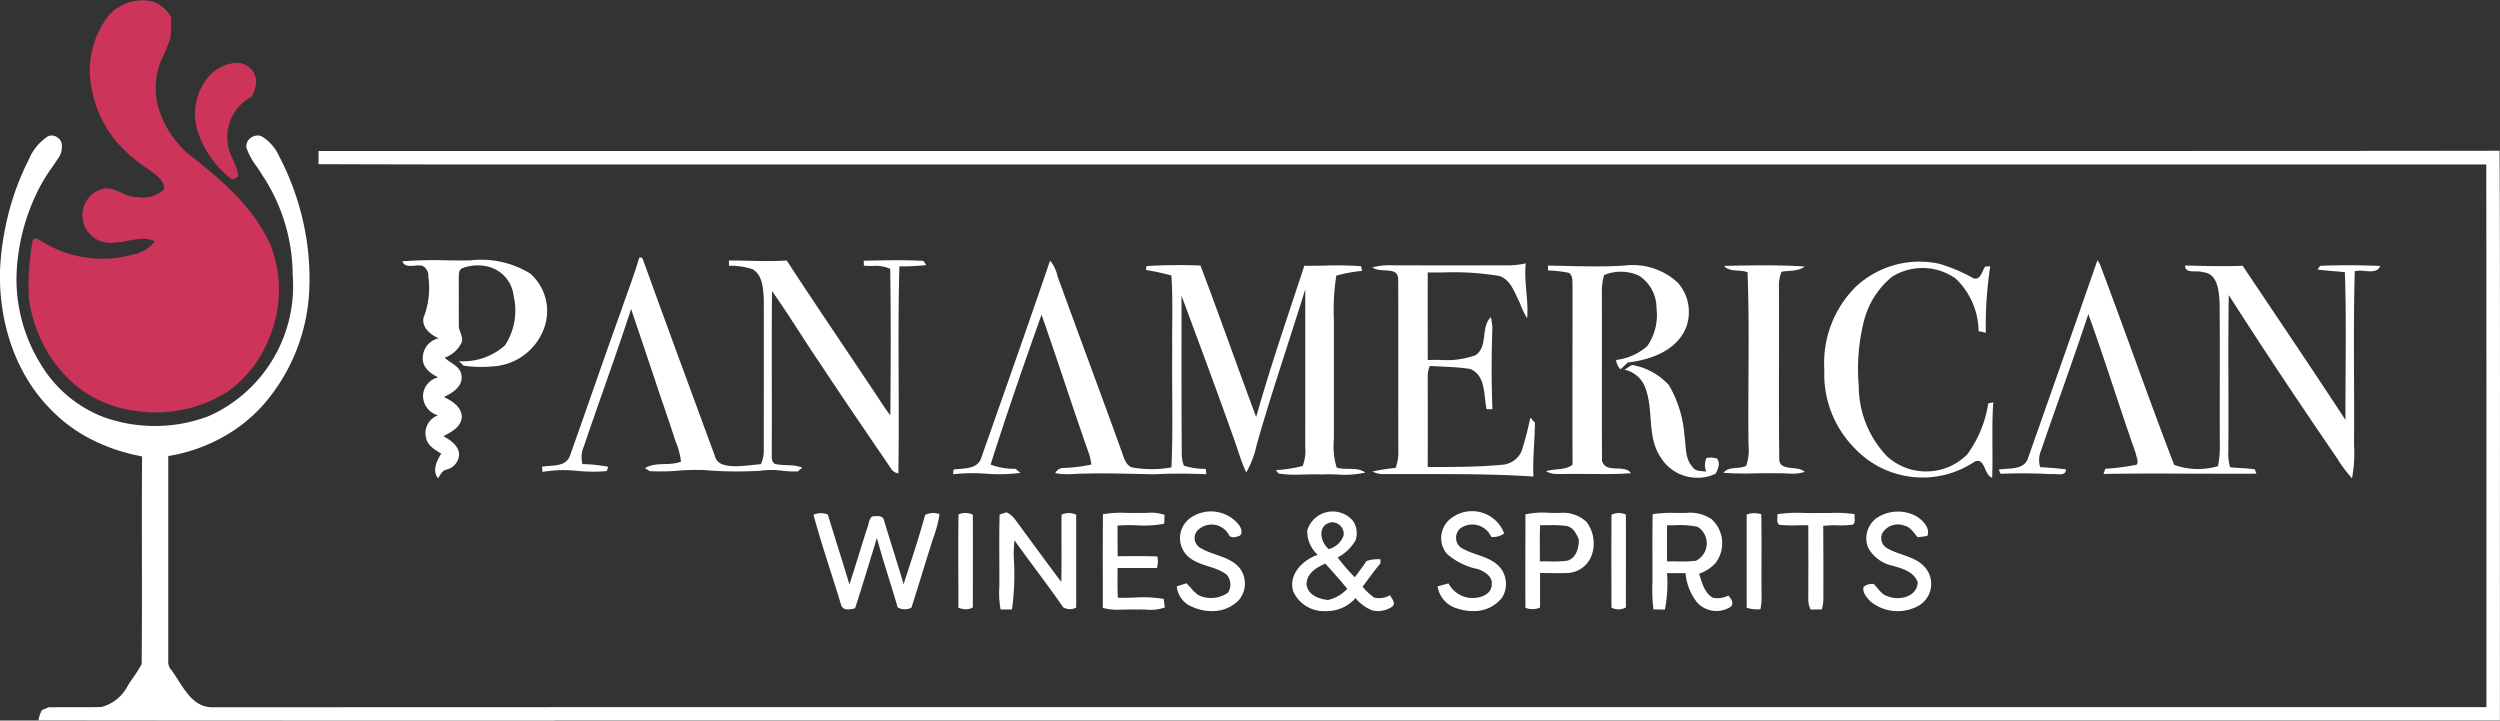 <svg xmlns="http://www.w3.org/2000/svg" width="157" height="45.249" viewBox="0 0 157 45.249">
  <rect x="0" y="0" width="157" height="45.249" fill="#333333" stroke="none"/>
  <g id="Grupo_1664" data-name="Grupo 1664" transform="translate(-124 -1143.333)">
    <g id="_cc345aff" data-name="#cc345aff" transform="translate(125.795 1143.333)">
      <path id="Trazado_6" data-name="Trazado 6" d="M60.762,26.818a2.905,2.905,0,0,1,2.429-.864A1.953,1.953,0,0,1,64.624,27a12.114,12.114,0,0,1-.035,1.267,10.575,10.575,0,0,1-.574,1.4,4.584,4.584,0,0,0-.228,2.866A6.379,6.379,0,0,0,65.606,35.5c2.058,1.6,4.167,3.353,5.259,5.788a7.758,7.758,0,0,1-.051,5.778,7.418,7.418,0,0,1-2.642,3.445,8.43,8.43,0,0,1-5.8,1.2,7.388,7.388,0,0,1-3.687-1.553,8.568,8.568,0,0,1-1.846-2.174A8.926,8.926,0,0,1,55.7,44.7a15.459,15.459,0,0,1,.233-3.675.239.239,0,0,1,.371-.081,7.2,7.2,0,0,0,5.921.958,2.34,2.34,0,0,0,1.376-.816c-.772-.433-1.666.046-2.489.057a1.76,1.76,0,0,1-1.71-.675,1.713,1.713,0,0,1,1.008-2.71c.759-.12,1.329.574,2.077.529a1.979,1.979,0,0,0,1.7-.487c.032-.625-.636-.977-1.07-1.318a9.185,9.185,0,0,1-1.984-1.738,7.2,7.2,0,0,1-1.478-3.174A5.623,5.623,0,0,1,60.762,26.818Z" transform="translate(-55.675 -25.913)" fill="#cc345a"/>
      <path id="Trazado_7" data-name="Trazado 7" d="M132.062,55.53a2.5,2.5,0,0,1,1.694-.991,1.214,1.214,0,0,1,1.412,1.15,2,2,0,0,1-.3.966,2.853,2.853,0,0,0-1.494,2.915c.068.741.6,1.338.668,2.079-.148.108-.367.279-.531.09a6.144,6.144,0,0,1-2.032-2.957A3.626,3.626,0,0,1,132.062,55.53Z" transform="translate(-120.871 -50.574)" fill="#cc345a"/>
    </g>
    <path id="Unión_1" data-name="Unión 1" d="M34.831,36.74H33.65c-12.49,0-22.121,0-31.23-.014a1.608,1.608,0,0,1,.225-.647c.144-.06.275-.114.409-.171.233,0,.48-.005.776-.005l.669,0h.017l.666,0c.479,0,.849,0,1.2-.015a2.606,2.606,0,0,0,1.652-1.353c.107-.174.226-.346.341-.511a7.218,7.218,0,0,0,.522-.833c.021-2.256.018-4.55.015-6.769,0-2.055-.006-4.18.01-6.269A11.616,11.616,0,0,1,5.788,19.11a9.542,9.542,0,0,1-2.65-1.956,10.079,10.079,0,0,1-1.458-1.9,11.417,11.417,0,0,1-1-2.173,12.863,12.863,0,0,1-.552-2.336,13.729,13.729,0,0,1-.124-2.39A18.069,18.069,0,0,1,.538,4.89,16.228,16.228,0,0,1,1.76,1.607L1.8,1.529l0,0A3.213,3.213,0,0,1,2.969.08.491.491,0,0,1,3.238,0,.686.686,0,0,1,3.72.216a.541.541,0,0,1,.162.393,1.216,1.216,0,0,1-.238.839c-.118.18-.241.36-.361.534a10.211,10.211,0,0,0-.939,1.559A12.874,12.874,0,0,0,1.038,8.758a10.138,10.138,0,0,0,1.514,5.593,7.88,7.88,0,0,0,4.02,3.357,9.457,9.457,0,0,0,3.154.534,9.355,9.355,0,0,0,3.422-.636,8.94,8.94,0,0,0,5.233-8.844,11.441,11.441,0,0,0-1.926-6.3c-.106-.18-.228-.356-.345-.527A4.218,4.218,0,0,1,15.486.791.593.593,0,0,1,15.608.28.746.746,0,0,1,16.177,0a.6.6,0,0,1,.278.066,2.848,2.848,0,0,1,1.112,1.316l.065.118a16.814,16.814,0,0,1,1.425,4,16.181,16.181,0,0,1,.364,4.227,11.75,11.75,0,0,1-2.907,7.212,9.8,9.8,0,0,1-2.7,2.1,10.45,10.45,0,0,1-3.247,1.09q0,1.825,0,3.649c0,3.044,0,6.192,0,9.287a.716.716,0,0,0,.2.508c.039.052.078.105.111.159.107.153.211.315.321.487.5.784,1.068,1.672,2.087,1.687,6.446,0,13.291,0,21.542-.005H156.148c0-4.776,0-9.614,0-14.294v-.014c0-6.48,0-13.181-.01-19.772-2.987,0-6.107,0-10.115,0H130.8l-5.833,0-8.031,0h-.065l-8.137,0-4.886,0v0H89.73l-12.778,0-17.56,0H58.208l-16.814,0H34.474C28.68,1.823,24.217,1.817,20,1.8c.006-.276.007-.557.008-.828l10.679,0H41.273c13.172,0,29.565,0,45.214,0h17.364v0h4.831c6.765,0,13.761,0,20.64,0,10.692,0,19.479,0,27.652-.014.031,7.66.026,15.448.021,22.98v.011c0,4.186-.005,8.514,0,12.779l-14.5,0-17.267,0-17.281,0h-4.095v0H77.515l-37.855,0H34.832Z" transform="translate(124 1151.842)" fill="#fff"/>
    <path id="Unión_2" data-name="Unión 2" d="M49.639,21.961a1.535,1.535,0,0,1-1.008-1.3c.2-.063.4-.128.6-.193.327.286.557.716,1,.84a1.864,1.864,0,0,0,1.621-.253.954.954,0,0,0-.082-1.128c-.744-.573-1.806-.527-2.489-1.2a1.563,1.563,0,0,1,.188-2.349,2.243,2.243,0,0,1,3.083.444c.126.185.233.47.045.654-.239.089-.587.212-.72-.1a1.232,1.232,0,0,0-2-.157.72.72,0,0,0,.211,1.011c.758.47,1.747.523,2.4,1.171a1.6,1.6,0,0,1,.019,2.147,2.3,2.3,0,0,1-1.687.666A2.93,2.93,0,0,1,49.639,21.961Zm6.313-.968c-.345-1.07.6-2,1.532-2.314a1.982,1.982,0,0,1-.657-1.527,1.665,1.665,0,0,1,2.85-.627,1.342,1.342,0,0,1,.182,1.242,2.742,2.742,0,0,1-1.124,1.077,11.787,11.787,0,0,0,1.076,1.245c.252-.334.5-.668.734-1.018a2.188,2.188,0,0,1,.878-.111v.259c-.4.464-.746.973-1.117,1.459a3.332,3.332,0,0,0,.729.689,1.363,1.363,0,0,0,.991-.152c.1.214.4.5.132.72a1.564,1.564,0,0,1-1.245.235,2.525,2.525,0,0,1-1.054-.775,2.409,2.409,0,0,1-1.871.82A2.116,2.116,0,0,1,55.952,20.992Zm.832-.456c.071.669.774.919,1.35.98a2.466,2.466,0,0,0,1.207-.7c-.445-.541-.906-1.066-1.38-1.584C57.412,19.466,56.772,19.855,56.784,20.536ZM58.133,16.7c-.69.3-.424,1.233.044,1.62a1.346,1.346,0,0,0,.931-.852.727.727,0,0,0-.709-.832A.574.574,0,0,0,58.133,16.7ZM92.188,21.6c-.222-.243-.519-.555-.422-.909a.868.868,0,0,1,.637-.18c.277.272.476.66.875.772.716.3,1.854.04,1.885-.881-.237-.663-.966-.86-1.571-1.036a2.273,2.273,0,0,1-1.535-1.123,1.566,1.566,0,0,1,.576-1.907,2.424,2.424,0,0,1,2.462-.071c.395.265.851.695.681,1.222a5.6,5.6,0,0,1-.615.085c-.251-.27-.445-.646-.837-.726a1.143,1.143,0,0,0-1.383.473.729.729,0,0,0,.282.934c.76.455,1.751.5,2.373,1.184a1.586,1.586,0,0,1-.294,2.391,2.7,2.7,0,0,1-3.115-.227ZM66.3,22.065a1.722,1.722,0,0,1-1.29-1.405c.227-.062.456-.122.686-.185a1.723,1.723,0,0,0,1.353.911c.546.052,1.359-.174,1.363-.843.06-.508-.445-.808-.851-.963a4.177,4.177,0,0,1-1.984-.982,1.555,1.555,0,0,1,.35-2.262,2.155,2.155,0,0,1,3.266,1,1.19,1.19,0,0,1-.808.223,1.3,1.3,0,0,0-1.935-.549.787.787,0,0,0,0,1.2c.749.479,1.73.525,2.391,1.157a1.634,1.634,0,0,1,.234,1.98,2.214,2.214,0,0,1-1.86.864A2.974,2.974,0,0,1,66.3,22.065ZM81.335,21.7a3.406,3.406,0,0,1-.751-1.87c-.389,0-.777,0-1.164,0a8.4,8.4,0,0,1-.135,2.289l-.72-.013a10.451,10.451,0,0,1-.06-1.718c.006-1.421-.017-2.841.014-4.262a7.792,7.792,0,0,1,1.467-.076c.208,0,.416,0,.623,0a2.393,2.393,0,0,1,1.62.4,2.049,2.049,0,0,1,.247,2.733,2.406,2.406,0,0,1-1.043.682c.185.547.322,1.214.878,1.513a1.426,1.426,0,0,0,.954-.142c.168.177.393.478.162.7a1.643,1.643,0,0,1-2.091-.236Zm-1.279-2.606a8.417,8.417,0,0,0,1.18-.039,1.225,1.225,0,0,0,.107-2.133,5.153,5.153,0,0,0-1.367-.1c-.185,0-.37.006-.554,0q-.009,1.135,0,2.27c.093,0,.187,0,.28,0C79.818,19.09,79.937,19.091,80.056,19.093ZM43.99,22.012c0-1.961-.013-3.921.008-5.88a6.7,6.7,0,0,1,1.512-.084c.25,0,.5.009.748,0,.165.008.333,0,.5,0a2.649,2.649,0,0,1,1.107.121c-.006.139-.017.418-.022.558a6.8,6.8,0,0,1-1.714.1,9.673,9.673,0,0,0-1.22.018c.008.641,0,1.284.014,1.925.827-.009,1.657-.017,2.486.011a1.432,1.432,0,0,1-.023.726c-.825,0-1.648,0-2.472,0,0,.621-.015,1.245.019,1.867.338.013.681,0,1.023-.009a7.87,7.87,0,0,1,1.862.087l.062.535a2.759,2.759,0,0,1-1.2.132c-.194-.007-.387-.014-.578,0-.241-.013-.484-.006-.727,0-.147,0-.295.009-.441.009A3.454,3.454,0,0,1,43.99,22.012Zm44.3-.545q.012-2.322,0-4.639c-.24-.009-.481-.007-.721,0a9.676,9.676,0,0,1-1.088-.029c-.224-.145-.094-.45-.129-.669a8.6,8.6,0,0,1,1.7-.078c.293.006.585.012.877,0,.245.007.49,0,.735,0a7.537,7.537,0,0,1,1.542.078c-.039.206.069.492-.1.649a5.25,5.25,0,0,1-.977.049,5.741,5.741,0,0,0-.9.037q.017,2.3.008,4.61a2.311,2.311,0,0,1-.094.635q-.354,0-.7.009A1.3,1.3,0,0,1,88.294,21.467Zm-60.73.385c-.569-1.9-1.228-3.773-1.741-5.689a1.121,1.121,0,0,1,.9-.011c.447,1.464.913,2.923,1.357,4.387.391-1.186.74-2.386,1.127-3.574.094-.23.088-.536.3-.695.264-.025.682-.1.748.257.4,1.338.838,2.663,1.225,4,.467-1.441.951-2.882,1.35-4.345a1.088,1.088,0,0,1,.906-.052,7.266,7.266,0,0,1-.393,1.492c-.47,1.457-.9,2.925-1.372,4.38a.917.917,0,0,1-.86-.017c-.427-1.458-.909-2.9-1.307-4.364-.451,1.472-.894,2.949-1.369,4.415a2.029,2.029,0,0,1-.453.072A.4.4,0,0,1,27.564,21.852Zm10.01.257a5.509,5.509,0,0,1-.081-1.407c.011-1.518-.023-3.036.017-4.553l.434-.14a1.469,1.469,0,0,1,.53.44c.971,1.31,1.928,2.633,2.912,3.937.025-1.41,0-2.82.014-4.229a1.074,1.074,0,0,1,.92.006q0,2.913,0,5.828a.808.808,0,0,1-.821-.02c-.979-1.427-2.052-2.79-3.053-4.2a7.56,7.56,0,0,0-.045,1.072,16.391,16.391,0,0,1-.113,3.269C38.049,22.11,37.812,22.11,37.574,22.11ZM84.422,22c0-1.951,0-3.9,0-5.852a1.436,1.436,0,0,1,.917-.017c.033,1.727,0,3.454.019,5.181a3.7,3.7,0,0,1-.073.792c-.056,0-.111,0-.167,0A1.985,1.985,0,0,1,84.422,22Zm-8.491-.012c-.006-1.942-.01-3.885,0-5.826a1.059,1.059,0,0,1,.906-.008c.008,1.943,0,3.889,0,5.832a.99.99,0,0,1-.464.119A.93.93,0,0,1,75.931,21.99ZM34.919,22c0-1.953-.019-3.906.006-5.858a1.1,1.1,0,0,1,.9.015c.008,1.942,0,3.882,0,5.823a.855.855,0,0,1-.444.119A1.236,1.236,0,0,1,34.919,22Zm35.609,0c-.011-1.953,0-3.906,0-5.858a5.015,5.015,0,0,1,1.469-.1c.26.007.521.014.779,0a2.148,2.148,0,0,1,1.592.576,2.229,2.229,0,0,1,.381,1.883,1.7,1.7,0,0,1-1.523,1.32c-.593.022-1.187,0-1.78,0q0,1.085,0,2.169a1.1,1.1,0,0,1-.465.1A1.136,1.136,0,0,1,70.529,22.008ZM72,19.092a7.328,7.328,0,0,0,1.16-.042c.561-.166.726-.809.724-1.327-.154-.358-.362-.8-.8-.857a6.032,6.032,0,0,0-1.071-.047c-.188,0-.376.006-.563,0-.035.757-.012,1.513-.017,2.272l.2,0C71.761,19.088,71.883,19.09,72,19.092ZM121.488,12.6C119.18,9.223,116.9,5.824,114.7,2.369c-.059,3.265,0,6.533-.031,9.8a3,3,0,0,0,.115,1.011c.514.055,1.036.057,1.55.131l.1.272c-1.363.012-2.727,0-4.09,0-1.837-.009-3.675-.017-5.513.019l.111-.325a15.048,15.048,0,0,0,1.966-.256c.161-.211-.031-.524-.068-.761-1.018-2.888-1.919-5.818-2.962-8.7-.946,2.873-1.991,5.713-2.971,8.573a1.57,1.57,0,0,0-.055,1.04c.543.029,1.086.072,1.628.141-.025.346-.327.323-.614.3a1.253,1.253,0,0,0-.342,0,31.29,31.29,0,0,0-3.153-.022l-.117-.264c.6-.111,1.573.047,1.824-.684,1.463-4.155,2.933-8.31,4.374-12.472.039.068.119.207.158.275,1.585,4.182,3.051,8.411,4.659,12.583a4.424,4.424,0,0,0,2.752.081,6.268,6.268,0,0,0,.115-1.335c-.016-3,.018-6.007-.016-9.011-.047-.711-.137-1.767-1.049-1.833-.354-.145-1.124.135-1.116-.422,1.2.029,2.41.067,3.614.016,2.158,3.225,4.334,6.437,6.459,9.685-.014-3.094.068-6.191-.039-9.281-.575-.063-1.151-.088-1.722-.168.043-.057.127-.174.17-.231,1.251-.055,2.513-.045,3.77.008-.152.387-.562.352-.969.316a1.8,1.8,0,0,0-.629.014c-.1,3.625-.016,7.258-.045,10.887a8.528,8.528,0,0,1-.127,2.118A8.674,8.674,0,0,1,121.488,12.6ZM2.44,12.325c-.382-.233-.826-.482-.944-.951a1.2,1.2,0,0,1,.74-1.457A1.268,1.268,0,0,1,1.3,8.623a1.229,1.229,0,0,1,.951-1.087C1.765,7.3,1.236,6.9,1.284,6.3a1.251,1.251,0,0,1,1-1.216c-.509-.217-1.085-.683-.953-1.3a5.084,5.084,0,0,0,.3-2.569A.7.7,0,0,0,1.256.526,1.565,1.565,0,0,0,.785.521C.451.547.109.574,0,.247A26.09,26.09,0,0,1,2.726.185C3.244.192,3.763.2,4.28.187a5.874,5.874,0,0,1,3.747.827,3.14,3.14,0,0,1,.918,3.3,3.647,3.647,0,0,1-3.28,2.534A7.744,7.744,0,0,1,3.843,6.8c-.074-.07-.222-.211-.295-.282a3.939,3.939,0,0,0,2.893-.991,3.973,3.973,0,0,0,.55-3.083A2.137,2.137,0,0,0,5.2.543,2.729,2.729,0,0,0,3.787.671c-.285.1-.23.448-.248.689.009.982,0,1.965.007,2.947.006.362.316.7.164,1.064A1.9,1.9,0,0,1,2.659,6.3c.3.321.96.509,1.045,1.068.139.708-.545,1.149-1.1,1.4.507.242,1.093.6,1.128,1.227-.022.644-.647.975-1.151,1.231.419.253.925.564.982,1.1a1.019,1.019,0,0,1-.8,1c-.27.072-.384.338-.525.55C1.863,13.384,2.153,12.786,2.44,12.325Zm76.552.188c-.842-1.293-.4-2.929-.936-4.322a1.783,1.783,0,0,0-1.307-1.136c.154-.1.31-.2.469-.3a4.088,4.088,0,0,1,2.32,1.268,7.31,7.31,0,0,1,.977,3.172c.11.652.014,1.43.5,1.954.182.315.561.252.87.307A1.052,1.052,0,0,1,81.9,12.6a1.347,1.347,0,0,1,.649.03c.252.279.066.666-.076.952a2.532,2.532,0,0,1-1.129.258A2.7,2.7,0,0,1,78.992,12.513Zm19.737.321a5.866,5.866,0,0,1-7.538-.86A6.6,6.6,0,0,1,89.3,7.063a6.757,6.757,0,0,1,1.956-5.2A5.858,5.858,0,0,1,96.508.4a10.2,10.2,0,0,1,2.156.913c.453.141.543-.463.733-.737l.322-.015a24.365,24.365,0,0,0-.278,4.174c-.113-.028-.342-.081-.455-.105a4.639,4.639,0,0,0-1.44-3.3,3.605,3.605,0,0,0-3.991-.115A5.231,5.231,0,0,0,91.8,3.946a12.3,12.3,0,0,0-.34,4.116,6.412,6.412,0,0,0,1.775,4.431,3.652,3.652,0,0,0,5.032-.111A7.232,7.232,0,0,0,99.592,9.17l.316-.068c-.109,1.581-.012,3.162-.068,4.741C99.318,13.667,99.389,12.514,98.728,12.834Zm-34.856.776c-.725,0-1.45,0-2.174,0a1.55,1.55,0,0,1-.78-.16,10.958,10.958,0,0,1,1.454-.227,2.76,2.76,0,0,0,.174-1.069c-.012-3.583.008-7.165-.009-10.745.018-.917-1.122-.369-1.614-.785A4.229,4.229,0,0,1,62.2.5l.269,0q3.418.006,6.836,0A5.513,5.513,0,0,0,70.547.379l-.01.106c-.09,1.114.192,2.225.1,3.345a5.519,5.519,0,0,1-.473-1l-.053-.105c-.287-.582-.528-1.305-1.194-1.55a17.217,17.217,0,0,0-3.6-.226c-.308,0-.616,0-.923,0-.008,1.834,0,3.667,0,5.5.262-.013.529-.011.8-.009a5.315,5.315,0,0,0,2.211-.3c.8-.562.291-1.761.958-2.39.023.147.068.44.092.586-.062,1.731-.068,3.465,0,5.2l-.363,0c-.194-.868-.039-2.107-1.024-2.527-.841-.133-1.7-.139-2.545-.19a1.651,1.651,0,0,0-.131.651q.006,2.846,0,5.695c1.575,0,3.154.006,4.725-.145a1.431,1.431,0,0,0,1.182-.885,20.107,20.107,0,0,0,.536-2.069c.072.076.215.23.287.306,0,1.132-.148,2.257-.092,3.391C68.65,13.606,66.26,13.608,63.873,13.61Zm-8.845-.037-.174-.211a8.832,8.832,0,0,0,1.687-.264,2.55,2.55,0,0,0,.16-1.125c0-3.324.006-6.647,0-9.971-1,3.248-2.112,6.465-3.041,9.736a6.041,6.041,0,0,1-.665,1.768c-.352-.741-.553-1.538-.842-2.3C51.11,8.257,50.011,5.33,48.929,2.4c.006,3.284-.01,6.567.018,9.85a2.012,2.012,0,0,0,.135.833,4.461,4.461,0,0,0,1.37.2c.01.084.028.248.037.332-1.085-.035-2.167-.057-3.25.008-1.759-.031-3.52-.105-5.278-.01A4.16,4.16,0,0,1,41,13.549a.588.588,0,0,1,.557-.326,10.077,10.077,0,0,0,1.71-.211,3.777,3.777,0,0,0-.141-.66C42.1,9.443,41.161,6.508,40.14,3.6c-1.112,3.121-2.2,6.254-3.2,9.414a4.206,4.206,0,0,0,1.564.264c.076.065.229.192.307.256a10.427,10.427,0,0,1-2.16.051,10.987,10.987,0,0,0-2.061.036l.018-.291c.592-.1,1.469.008,1.728-.69C37.793,8.5,39.255,4.36,40.676.205a2.3,2.3,0,0,1,.472.991c1.315,3.621,2.664,7.233,3.975,10.858.164.4.237.952.69,1.134a6.98,6.98,0,0,0,2.484,0c.111-2.423.022-4.854.051-7.28-.023-1.591.055-3.184-.055-4.771a15.6,15.6,0,0,0-1.6-.348l.039-.242A33.831,33.831,0,0,1,50.119.512c1.2,3.156,2.314,6.35,3.5,9.513.9-3.2,1.99-6.345,3.024-9.5.432.007.864,0,1.3-.009a21.367,21.367,0,0,1,2.264.039c.015.075.049.219.064.293a9.3,9.3,0,0,0-1.62.3A13.948,13.948,0,0,0,58.5,3.952c0,2.476,0,4.95,0,7.426a4.742,4.742,0,0,0,.174,1.824c.587.18,1.282-.063,1.8.311a5.918,5.918,0,0,1-1.766.121c-.306-.01-.612-.019-.915,0-.352-.016-.7-.006-1.058,0-.223.006-.445.013-.667.013A6.35,6.35,0,0,1,55.028,13.573Zm16.8-.139c.541-.193,1.19-.037,1.659-.416-.016-3.737,0-7.475,0-11.212-.021-.289.043-.633-.221-.832A7.337,7.337,0,0,0,71.95.823L71.941.516c1.6.025,3.2.1,4.794,0A4.168,4.168,0,0,1,80.1,1.593a2.776,2.776,0,0,1,.524,2.791c-.58,1.468-2.226,2.05-3.672,2.22-.15.147-.3.291-.463.428a1.1,1.1,0,0,1-.268-.59,3.579,3.579,0,0,0,1.956-.868,3.435,3.435,0,0,0,.582-2.391A2.411,2.411,0,0,0,77.642,1.14a2.736,2.736,0,0,0-2.174-.029,3.774,3.774,0,0,0-.141,1.082c.016,3.534-.012,7.067.012,10.6.279.813,1.393.17,1.819.758-.8.067-1.6.06-2.4.052-.509,0-1.019-.01-1.527,0-.129-.008-.261,0-.394,0-.074,0-.148,0-.221,0A1.424,1.424,0,0,1,71.826,13.434Zm15.032.135c-.183-.007-.367-.014-.548-.008-.448-.013-.9,0-1.345,0a18.252,18.252,0,0,1-2-.033c.348-.434.977-.2,1.426-.442a3.1,3.1,0,0,0,.145-1.311c-.045-3.614.076-7.231-.062-10.84-.465-.189-1.139.01-1.472-.4C84.691.5,86.385.464,88.067.573c-.41.322-.973.24-1.458.33a2.412,2.412,0,0,0-.16.9c.019,3.586-.022,7.172.019,10.758-.065.954,1.112.459,1.6.907a2.429,2.429,0,0,1-.815.116C87.123,13.579,86.99,13.574,86.858,13.569Zm-56.2-.348C29.2,11.075,27.727,8.934,26.3,6.763c-1.053-1.534-2.012-3.134-3.088-4.65-.031,3.349,0,6.7-.015,10.049.025.269-.082.61.18.8.569.155,1.192,0,1.739.251-.072.059-.217.174-.288.231a7.2,7.2,0,0,1-.97-.044,5,5,0,0,0-1.373,0,24.536,24.536,0,0,1-3.563-.045,13.691,13.691,0,0,0-1.607.04,12.485,12.485,0,0,1-1.783.028l-.3-.182c.675-.427,1.537-.117,2.267-.416a4.743,4.743,0,0,0-.352-1.3c-.316-.971-.646-1.936-.974-2.9-.108-.308-.21-.619-.308-.929-.506-1.483-.994-2.97-1.5-4.453-.94,2.881-1.985,5.729-2.958,8.6a1.743,1.743,0,0,0-.1,1.139,9.831,9.831,0,0,1,1.618.168l-.088.272a10.187,10.187,0,0,1-1.807-.01,8.188,8.188,0,0,0-2.234.06c-.006-.082-.017-.242-.023-.322.6-.113,1.446.035,1.736-.65,1.08-3.024,2.115-6.067,3.207-9.086.379-1.13.823-2.237,1.154-3.38.224-.115.242.151.311.3,1.46,4.051,2.956,8.089,4.441,12.129.139.6.8.64,1.307.655.528-.012,1.056-.086,1.584-.13a2.1,2.1,0,0,0,.184-.971c0-3.135.008-6.27,0-9.405-.041-.661-.068-1.484-.7-1.868A4.467,4.467,0,0,0,20.51.526c0-.082,0-.247,0-.33,1.208,0,2.417.078,3.627,0,1.819,2.795,3.7,5.547,5.547,8.326.317.467.609.953.961,1.4.025-3.069.038-6.138-.007-9.2A2.256,2.256,0,0,0,29.542.538a4.593,4.593,0,0,1-.56-.019c0-.077-.009-.232-.012-.31,1.25-.02,2.506-.063,3.753.014l.173.259a12.993,12.993,0,0,1-1.683.082c-.12,4.331.009,8.668-.066,13A.646.646,0,0,1,30.66,13.22Z" transform="translate(149.269 1159.496)" fill="#fff"/>
  </g>
</svg>
